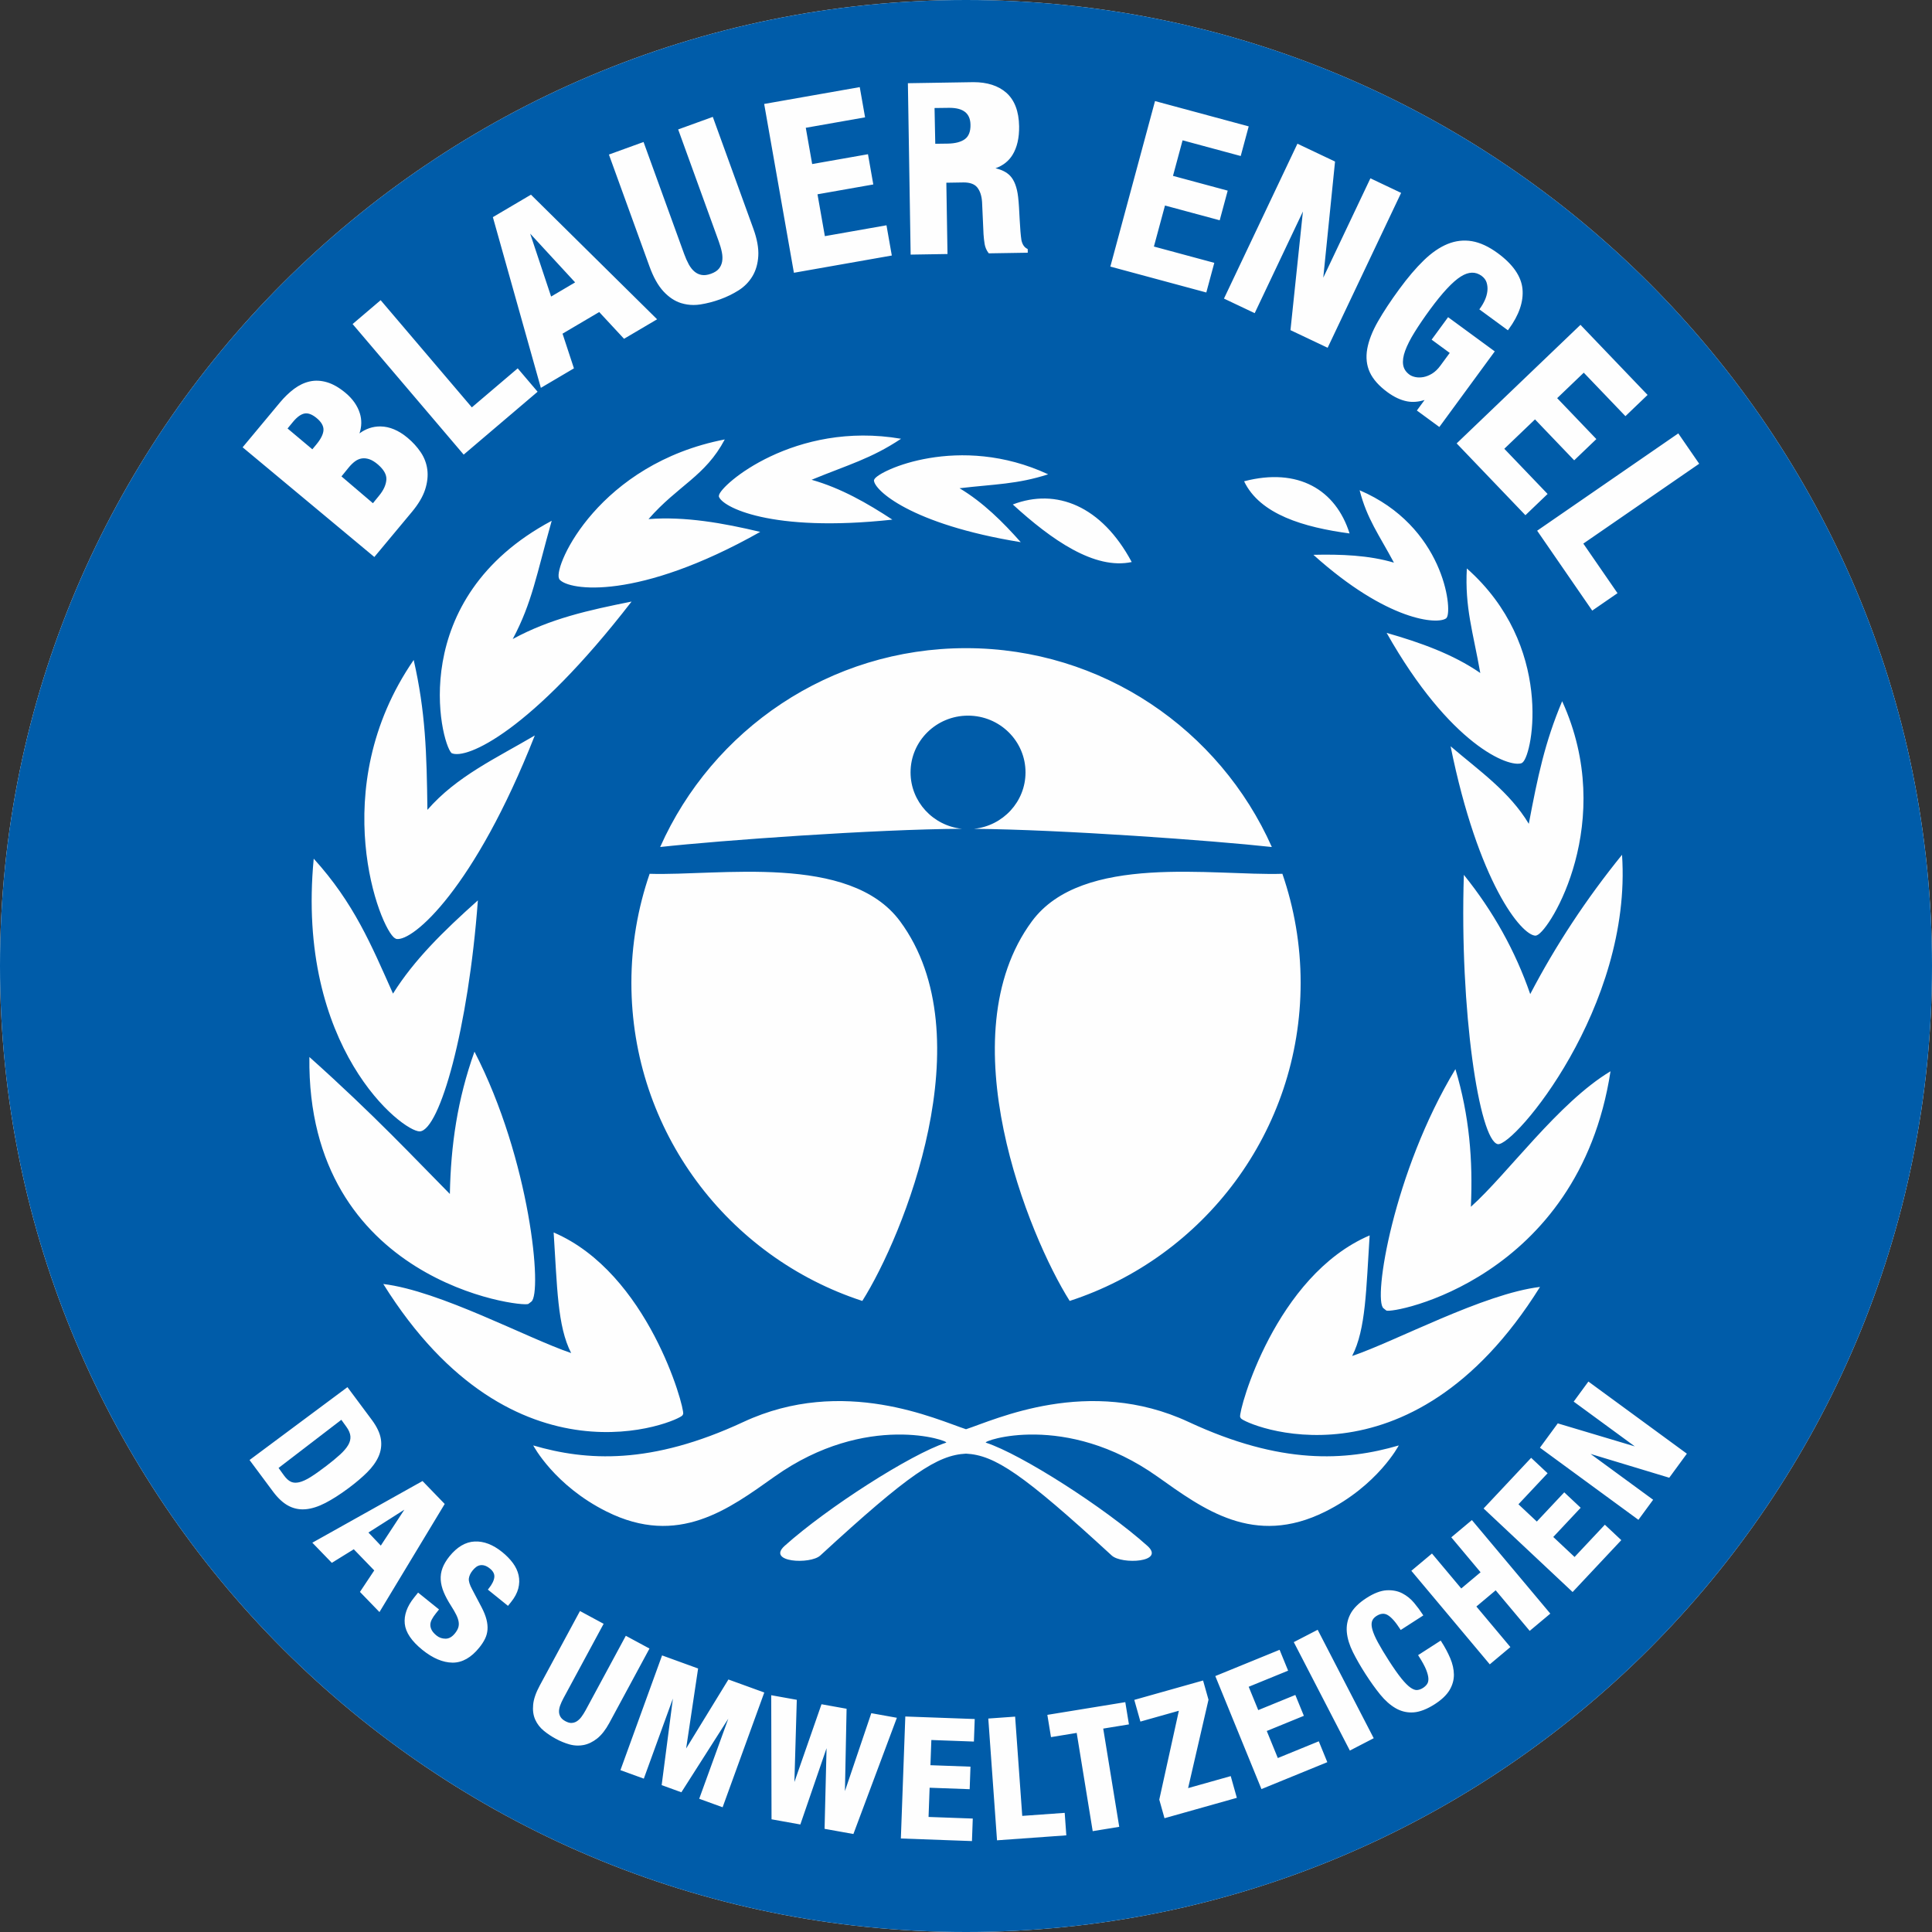 <?xml version="1.0" encoding="UTF-8"?>
<svg width="215px" height="215px" viewBox="0 0 215 215" version="1.1" xmlns="http://www.w3.org/2000/svg" xmlns:xlink="http://www.w3.org/1999/xlink">
    <rect x="0" y="0" width="215" height="215" fill="#333333" stroke="none"/>
    <!-- Generator: Sketch 52.6 (67491) - http://www.bohemiancoding.com/sketch -->
    <title>Group 17</title>
    <desc>Created with Sketch.</desc>
    <g id="Page-1" stroke="none" stroke-width="1" fill="none" fill-rule="evenodd">
        <g id="Group-17" transform="translate(-0.5, 0)">
            <path d="M108,0 C48.629,0 0.5,48.129 0.5,107.5 C0.5,166.871 48.629,215 108,215 C167.371,215 215.5,166.871 215.5,107.5 C215.5,48.129 167.371,0 108,0" id="Fill-1" fill="#FEFEFE"></path>
            <polygon id="Fill-3" fill="#005CA9" points="64.5 31.425 59.5 26 61.829 33"></polygon>
            <path d="M42.718,55.118 C43.196,54.531 43.457,53.945 43.497,53.376 C43.535,52.823 43.213,52.252 42.539,51.677 C42.198,51.387 41.874,51.191 41.575,51.096 C41.28,51.002 41,50.977 40.737,51.021 C40.478,51.066 40.229,51.176 39.998,51.348 C39.759,51.527 39.526,51.756 39.304,52.028 L38.5,53.016 L42,56 L42.718,55.118 Z" id="Fill-5" fill="#005CA9"></path>
            <path d="M105.951,15.982 C106.789,15.971 107.436,15.804 107.874,15.485 C108.305,15.17 108.515,14.629 108.499,13.876 C108.476,12.614 107.707,12 106.153,12 L104.5,12.021 L104.58,16 L105.951,15.982 Z" id="Fill-7" fill="#005CA9"></path>
            <path d="M35.761,46.545 C35.257,46.121 34.8,45.943 34.399,46.016 C33.991,46.09 33.555,46.404 33.103,46.952 L32.5,47.683 L35.258,50 L35.718,49.444 C36.222,48.833 36.485,48.294 36.499,47.843 C36.513,47.405 36.266,46.968 35.761,46.545" id="Fill-9" fill="#005CA9"></path>
            <polygon id="Fill-11" fill="#005CA9" points="42.877 172 45.5 168 41.5 170.546"></polygon>
            <path d="M38.356,161.859 C38.755,161.492 39.057,161.139 39.251,160.806 C39.438,160.488 39.519,160.163 39.496,159.841 C39.472,159.516 39.322,159.158 39.047,158.78 L38.485,158 L31.5,163.358 L32.094,164.182 C32.349,164.535 32.61,164.775 32.875,164.895 C33.028,164.965 33.201,165 33.387,165 C33.513,165 33.649,164.983 33.791,164.952 C34.157,164.868 34.588,164.671 35.075,164.365 C35.573,164.052 36.176,163.624 36.868,163.092 C37.446,162.649 37.947,162.234 38.356,161.859" id="Fill-13" fill="#005CA9"></path>
            <path d="M186.26,164.447 L177.503,161.798 L184.467,166.898 L182.829,169.131 L182.702,169.038 L171.869,161.104 L173.854,158.398 L182.429,160.96 L175.626,155.977 L177.262,153.744 L177.389,153.837 L188.221,161.771 L186.26,164.447 Z M175.505,177.166 L175.39,177.057 L165.6,167.868 L170.892,162.232 L172.722,163.949 L169.478,167.403 L171.523,169.324 L174.575,166.072 L176.404,167.79 L173.353,171.04 L175.724,173.266 L179.094,169.676 L180.924,171.392 L175.505,177.166 Z M170.731,181.49 L166.945,176.976 L164.797,178.779 L168.581,183.292 L166.288,185.214 L157.56,174.804 L159.855,172.882 L163.114,176.771 L165.263,174.967 L162.005,171.079 L164.297,169.159 L173.025,179.569 L170.731,181.49 Z M161.808,188.085 C161.479,188.633 160.929,189.155 160.174,189.643 C159.311,190.197 158.519,190.505 157.823,190.559 C157.731,190.566 157.639,190.569 157.548,190.569 C156.945,190.569 156.368,190.413 155.829,190.106 C155.221,189.759 154.636,189.242 154.092,188.572 C153.556,187.912 153.008,187.145 152.457,186.289 C151.915,185.447 151.445,184.631 151.062,183.863 C150.674,183.085 150.444,182.337 150.38,181.64 C150.314,180.93 150.447,180.249 150.776,179.617 C151.104,178.986 151.708,178.385 152.57,177.83 C153.391,177.302 154.138,177.013 154.795,176.974 C155.457,176.936 156.044,177.048 156.556,177.314 C157.06,177.576 157.499,177.933 157.867,178.373 C158.226,178.804 158.542,179.23 158.805,179.639 L158.89,179.771 L156.375,181.391 L156.29,181.257 C155.782,180.47 155.32,179.954 154.913,179.723 C154.534,179.505 154.125,179.546 153.664,179.842 C153.416,180.002 153.253,180.201 153.182,180.431 C153.106,180.668 153.121,180.978 153.225,181.352 C153.334,181.745 153.545,182.229 153.85,182.788 C154.158,183.358 154.569,184.044 155.074,184.826 C155.613,185.663 156.08,186.328 156.467,186.804 C156.848,187.274 157.189,187.614 157.479,187.813 C157.731,187.986 157.956,188.074 158.155,188.074 L158.203,188.072 C158.42,188.056 158.641,187.977 158.857,187.838 C159.04,187.721 159.19,187.579 159.303,187.42 C159.411,187.27 159.463,187.069 159.458,186.822 C159.453,186.562 159.37,186.228 159.213,185.827 C159.049,185.418 158.775,184.913 158.395,184.323 L158.31,184.19 L160.826,182.571 L160.911,182.703 C161.305,183.313 161.633,183.932 161.889,184.537 C162.152,185.154 162.288,185.767 162.295,186.355 C162.301,186.951 162.137,187.533 161.808,188.085 Z M150.717,194.809 L144.477,182.741 L147.135,181.367 L147.207,181.507 L153.372,193.435 L150.717,194.809 Z M140.88,199.096 L135.743,186.519 L142.898,183.596 L143.847,185.918 L139.459,187.71 L140.522,190.307 L144.649,188.621 L145.599,190.943 L141.471,192.631 L142.7,195.641 L147.259,193.778 L148.208,196.101 L140.88,199.096 Z M130.09,202.337 L129.509,200.267 L131.688,190.378 L127.408,191.584 L126.728,189.169 L134.383,187.012 L134.987,189.152 L134.977,189.192 L132.717,198.988 L137.46,197.652 L138.141,200.069 L130.09,202.337 Z M124.217,173.102 C114.309,163.991 111.195,161.932 108.001,161.767 C104.807,161.932 101.694,163.991 91.786,173.102 C90.67,174.127 85.768,173.862 87.825,172.022 C92.587,167.757 101.839,161.836 105.787,160.544 C106.276,160.386 96.961,157.039 86.692,164.325 C81.607,167.931 75.976,172.181 68.018,168.218 C62.174,165.308 59.84,160.854 59.84,160.854 C65.768,162.586 72.942,163.032 83.231,158.24 C94.362,153.055 104.82,158.02 108.002,159.049 C111.182,158.02 121.639,153.055 132.772,158.24 C143.06,163.032 150.236,162.586 156.161,160.854 C156.161,160.854 153.828,165.308 147.982,168.218 C140.027,172.181 134.397,167.931 129.309,164.325 C119.038,157.039 109.726,160.386 110.214,160.544 C114.161,161.836 123.415,167.757 128.178,172.022 C130.234,173.862 125.332,174.127 124.217,173.102 Z M125.053,203.296 L122.1,203.778 L122.074,203.621 L120.319,192.845 L117.458,193.314 L117.053,190.836 L125.727,189.422 L126.132,191.897 L123.271,192.364 L125.053,203.296 Z M111.452,204.797 L110.481,191.246 L113.467,191.033 L114.259,202.079 L118.984,201.741 L119.164,204.244 L111.452,204.797 Z M108.88,193.808 L104.144,193.634 L104.042,196.438 L108.499,196.6 L108.409,199.108 L103.952,198.945 L103.833,202.196 L108.754,202.375 L108.663,204.882 L100.751,204.594 L101.246,191.018 L108.971,191.299 L108.88,193.808 Z M95.47,204.095 L92.261,203.519 L92.482,194.546 L89.565,203.035 L86.359,202.458 L86.324,188.65 L89.17,189.16 L88.903,198.313 L91.92,189.655 L94.711,190.156 L94.527,199.322 L97.461,190.65 L100.307,191.161 L95.47,204.095 Z M80.915,201.119 L78.311,200.173 L81.548,191.261 L76.325,199.452 L74.132,198.655 L75.383,189.022 L72.146,197.934 L69.544,196.99 L74.178,184.22 L78.188,185.676 L76.856,194.577 L81.561,186.9 L85.552,188.348 L80.915,201.119 Z M66.961,193.46 C66.474,193.848 65.96,194.094 65.435,194.195 C65.226,194.235 65.013,194.254 64.805,194.254 C64.492,194.254 64.172,194.207 63.86,194.12 C63.351,193.973 62.845,193.766 62.359,193.502 C61.875,193.241 61.423,192.939 61.015,192.605 C60.598,192.262 60.278,191.847 60.063,191.372 C59.848,190.893 59.769,190.332 59.831,189.705 C59.888,189.085 60.137,188.364 60.57,187.564 L65.041,179.281 L67.674,180.702 L63.203,188.985 C63.048,189.272 62.924,189.548 62.833,189.803 C62.745,190.05 62.704,190.284 62.71,190.498 C62.717,190.706 62.775,190.898 62.883,191.075 C62.991,191.25 63.17,191.407 63.417,191.54 C63.661,191.671 63.88,191.737 64.073,191.737 C64.308,191.729 64.501,191.669 64.676,191.56 C64.86,191.447 65.034,191.285 65.191,191.076 C65.355,190.858 65.518,190.603 65.673,190.318 L70.143,182.036 L72.777,183.457 L68.306,191.739 C67.897,192.495 67.444,193.074 66.961,193.46 Z M58.176,176.775 C58.045,177.275 57.773,177.786 57.363,178.292 L57.031,178.705 L54.79,176.897 L54.888,176.775 C55.262,176.309 55.472,175.884 55.51,175.513 C55.544,175.161 55.384,174.847 55.019,174.554 C54.806,174.381 54.604,174.269 54.417,174.218 C54.234,174.167 54.061,174.158 53.906,174.191 C53.749,174.223 53.604,174.29 53.474,174.391 C53.335,174.5 53.205,174.629 53.088,174.775 C52.852,175.068 52.714,175.366 52.677,175.66 C52.642,175.952 52.765,176.357 53.042,176.866 L54.09,178.857 C54.351,179.359 54.534,179.816 54.635,180.215 C54.738,180.621 54.778,181.004 54.751,181.357 C54.723,181.714 54.629,182.059 54.468,182.383 C54.313,182.699 54.101,183.024 53.836,183.35 C52.942,184.461 51.947,185.025 50.884,185.025 L50.847,185.024 C49.783,185.012 48.66,184.535 47.508,183.607 C46.304,182.635 45.642,181.657 45.544,180.698 C45.445,179.74 45.798,178.755 46.591,177.772 L47.027,177.229 L49.357,179.106 L49.014,179.533 C48.826,179.766 48.672,179.994 48.557,180.213 C48.449,180.418 48.393,180.621 48.39,180.815 C48.388,181.008 48.439,181.205 48.542,181.402 C48.648,181.602 48.83,181.807 49.082,182.011 C49.371,182.244 49.7,182.359 50.086,182.359 C50.469,182.358 50.807,182.163 51.13,181.764 C51.303,181.549 51.426,181.337 51.493,181.137 C51.558,180.94 51.575,180.728 51.542,180.503 C51.509,180.27 51.421,180.006 51.283,179.721 C51.138,179.424 50.938,179.077 50.69,178.691 C50.348,178.159 50.078,177.655 49.884,177.192 C49.689,176.724 49.575,176.261 49.545,175.816 C49.517,175.366 49.583,174.921 49.745,174.493 C49.904,174.07 50.163,173.637 50.512,173.201 C51.364,172.146 52.31,171.589 53.326,171.544 C54.337,171.496 55.363,171.893 56.383,172.716 C56.855,173.096 57.253,173.505 57.568,173.929 C57.889,174.36 58.105,174.82 58.211,175.296 C58.319,175.775 58.306,176.273 58.176,176.775 Z M40.557,177.154 L42.147,174.763 L39.87,172.408 L37.427,173.919 L35.257,171.677 L47.52,164.815 L49.989,167.366 L42.728,179.397 L40.557,177.154 Z M34.193,167.968 C33.625,167.968 33.083,167.831 32.582,167.562 C31.998,167.248 31.426,166.718 30.881,165.987 L28.27,162.476 L39.166,154.367 L41.88,158.012 C42.447,158.775 42.786,159.498 42.887,160.159 C42.987,160.825 42.899,161.474 42.624,162.089 C42.354,162.695 41.921,163.292 41.341,163.866 C40.769,164.431 40.08,165.014 39.291,165.602 C38.357,166.297 37.485,166.854 36.706,167.257 C35.915,167.665 35.171,167.9 34.5,167.955 C34.396,167.963 34.293,167.968 34.193,167.968 Z M31.653,44.79 C32.152,44.191 32.683,43.68 33.232,43.27 C33.789,42.855 34.378,42.577 34.984,42.445 C35.591,42.312 36.237,42.345 36.898,42.542 C37.556,42.737 38.243,43.132 38.944,43.715 C39.745,44.382 40.285,45.153 40.549,46.008 C40.769,46.722 40.755,47.468 40.506,48.229 C41.202,47.715 41.973,47.455 42.802,47.455 L42.846,47.456 C43.85,47.467 44.863,47.891 45.855,48.719 C46.43,49.197 46.921,49.735 47.315,50.32 C47.716,50.911 47.964,51.564 48.054,52.263 C48.143,52.961 48.06,53.709 47.806,54.49 C47.553,55.268 47.062,56.098 46.346,56.959 L42.158,61.985 L27.5,49.777 L31.653,44.79 Z M42.86,33.405 L53.008,45.333 L58.113,40.991 L60.326,43.594 L52.1,50.592 L39.739,36.061 L42.86,33.405 Z M59.587,21.665 L73.626,35.532 L69.945,37.702 L67.183,34.725 L63.101,37.132 L64.37,40.991 L60.688,43.162 L55.348,24.164 L59.587,21.665 Z M72.116,15.801 L76.631,28.251 C76.789,28.689 76.965,29.082 77.15,29.42 C77.332,29.752 77.545,30.021 77.785,30.222 C78.017,30.418 78.286,30.545 78.586,30.597 C78.885,30.65 79.229,30.605 79.615,30.467 C80.014,30.323 80.311,30.133 80.499,29.904 C80.686,29.675 80.809,29.407 80.862,29.106 C80.916,28.799 80.906,28.456 80.834,28.084 C80.759,27.702 80.642,27.288 80.483,26.855 L75.969,14.404 L79.823,13.007 L84.338,25.456 C84.75,26.59 84.934,27.604 84.886,28.468 C84.837,29.336 84.619,30.1 84.235,30.74 C83.852,31.377 83.334,31.905 82.695,32.31 C82.066,32.707 81.376,33.044 80.645,33.308 C79.914,33.573 79.174,33.765 78.444,33.88 C78.186,33.92 77.926,33.94 77.674,33.94 C77.201,33.94 76.731,33.869 76.278,33.726 C75.582,33.506 74.925,33.068 74.328,32.422 C73.733,31.782 73.211,30.848 72.777,29.649 L68.262,17.199 L72.116,15.801 Z M96.176,9.694 L96.769,13.058 L90.17,14.221 L90.881,18.257 L97.091,17.163 L97.684,20.527 L91.474,21.622 L92.294,26.279 L99.151,25.071 L99.744,28.435 L88.849,30.355 L85.54,11.568 L96.176,9.694 Z M90.817,53.392 C94.076,54.311 97.038,56.011 99.805,57.827 C86.243,59.306 80.792,56.381 80.495,55.239 L80.508,55.134 C80.658,53.971 88.94,46.799 100.772,48.828 C97.45,51.043 94.854,51.73 90.817,53.392 Z M108.831,9.143 C110.368,9.143 111.596,9.538 112.484,10.319 C113.403,11.13 113.884,12.386 113.911,14.053 C113.932,15.338 113.685,16.409 113.175,17.238 C112.749,17.932 112.113,18.431 111.282,18.726 C111.986,18.888 112.532,19.167 112.906,19.559 C113.374,20.048 113.676,20.843 113.801,21.922 C113.842,22.278 113.875,22.664 113.899,23.073 C113.924,23.484 113.948,23.944 113.974,24.453 C114.024,25.434 114.089,26.198 114.167,26.72 C114.27,27.192 114.472,27.504 114.784,27.67 L114.867,27.714 L114.874,28.123 L110.536,28.193 L110.489,28.13 C110.278,27.851 110.139,27.525 110.075,27.16 C110.018,26.814 109.975,26.451 109.951,26.081 L109.788,22.481 C109.743,21.786 109.561,21.235 109.243,20.848 C108.946,20.486 108.442,20.302 107.745,20.302 L105.812,20.334 L105.941,28.268 L101.84,28.334 L101.533,9.26 L108.831,9.143 Z M107.281,54.333 C109.919,55.912 112.106,58.096 114.093,60.335 C101.815,58.344 97.739,54.502 97.757,53.441 L97.795,53.352 C98.212,52.384 107.247,48.177 117.144,52.783 C113.686,53.898 111.232,53.869 107.281,54.333 Z M126.441,62.545 C122.31,63.432 117.54,60.096 113.208,56.14 C118.024,54.291 123.086,56.27 126.441,62.545 Z M124.105,29.514 L129.034,11.248 L139.461,14.064 L138.572,17.362 L132.102,15.615 L131.034,19.572 L137.123,21.215 L136.233,24.514 L130.144,22.871 L128.911,27.436 L135.632,29.25 L134.743,32.549 L124.062,29.666 L124.105,29.514 Z M149.068,17.977 L147.758,30.901 L153.004,19.843 L156.422,21.465 L156.354,21.608 L148.245,38.701 L144.108,36.739 L145.493,23.538 L140.127,34.849 L136.707,33.228 L136.775,33.085 L144.883,15.992 L149.068,17.977 Z M161.59,27.153 C162.479,26.791 163.393,26.686 164.307,26.841 C165.216,26.996 166.179,27.443 167.17,28.169 C168.867,29.413 169.795,30.757 169.928,32.162 C170.059,33.561 169.545,35.063 168.397,36.628 L168.304,36.755 L165.125,34.425 L165.218,34.298 C165.416,34.026 165.594,33.721 165.744,33.387 C165.889,33.061 165.983,32.725 166.021,32.393 C166.059,32.065 166.029,31.746 165.937,31.447 C165.848,31.158 165.66,30.908 165.379,30.701 C164.699,30.203 163.93,30.228 163.067,30.772 C162.162,31.339 161.011,32.574 159.639,34.443 C158.979,35.344 158.404,36.189 157.93,36.953 C157.454,37.714 157.101,38.412 156.875,39.025 C156.654,39.622 156.58,40.152 156.647,40.599 C156.717,41.037 156.946,41.395 157.353,41.693 C157.518,41.814 157.737,41.904 158.005,41.961 C158.276,42.018 158.571,42.019 158.885,41.965 C159.201,41.91 159.528,41.782 159.86,41.582 C160.19,41.384 160.502,41.085 160.79,40.693 L161.831,39.275 L159.817,37.799 L161.649,35.297 L166.843,39.104 L166.749,39.232 L160.676,47.517 L158.174,45.684 L159.032,44.513 C158.352,44.728 157.701,44.779 157.099,44.666 C156.382,44.531 155.645,44.189 154.91,43.649 C153.959,42.953 153.295,42.207 152.938,41.431 C152.577,40.65 152.482,39.772 152.651,38.822 C152.82,37.887 153.221,36.86 153.844,35.771 C154.461,34.691 155.26,33.479 156.224,32.167 C157.157,30.893 158.071,29.819 158.939,28.978 C159.816,28.127 160.709,27.512 161.59,27.153 Z M183.849,43.949 L181.383,46.312 L176.747,41.473 L173.788,44.308 L178.149,48.862 L175.682,51.225 L171.32,46.671 L167.905,49.941 L172.722,54.97 L170.254,57.334 L162.602,49.343 L176.38,36.149 L183.849,43.949 Z M167.177,127.324 C165.123,126.895 162.917,112.442 163.403,97.356 C166.674,101.412 169.134,105.835 170.789,110.626 C173.622,105.199 177.028,100.032 181.006,95.123 C182.155,112.072 168.987,127.595 167.177,127.324 Z M154.769,145.836 L154.461,145.59 C153.273,144.667 155.545,130.42 162.465,118.976 C164.016,124.153 164.42,129.075 164.185,134.296 C168.289,130.625 173.907,122.71 179.724,119.215 C176.166,142.374 155.371,146.257 154.769,145.836 Z M152.92,137.48 C152.524,143.48 152.511,147.913 150.97,150.899 C155.807,149.268 165.591,143.967 171.879,143.214 C157.32,166.544 138.973,158.465 138.582,157.83 L138.505,157.678 C138.34,156.924 142.417,141.969 152.92,137.48 Z M115.334,102.525 C120.954,94.914 135.543,97.482 143.209,97.239 C144.518,101.043 145.24,105.118 145.24,109.365 C145.24,125.904 134.453,139.913 119.538,144.772 C114.985,137.571 105.897,115.313 115.334,102.525 Z M138.948,53.559 C144.977,51.986 149.157,54.514 150.685,59.365 C145.622,58.683 140.716,57.262 138.948,53.559 Z M174.343,78.034 C180.459,91.443 173.007,103.552 171.53,104.081 L171.391,104.125 C169.805,104.115 164.995,98.179 161.927,83.047 C165.119,85.778 168.474,88.089 170.63,91.677 C171.632,86.393 172.406,82.636 174.343,78.034 Z M163.735,63.258 C173.415,71.823 171.087,83.889 169.953,84.837 L169.847,84.921 C168.447,85.476 161.877,82.934 154.81,70.43 C158.497,71.485 162.187,72.788 165.231,74.894 C164.424,70.308 163.5,67.631 163.735,63.258 Z M151.803,54.558 C161.147,58.553 162.149,67.78 161.503,68.722 L161.441,68.805 C160.504,69.522 154.916,69.168 146.659,61.741 C149.709,61.672 152.817,61.78 155.621,62.613 C153.952,59.487 152.632,57.763 151.803,54.558 Z M70.763,109.365 C70.763,105.118 71.485,101.042 72.793,97.239 C80.458,97.484 95.048,94.914 100.666,102.525 C110.105,115.313 101.017,137.571 96.461,144.772 C81.548,139.913 70.763,125.903 70.763,109.365 Z M64.061,150.573 C62.518,147.587 62.507,143.154 62.112,137.153 C72.616,141.644 76.689,156.598 76.527,157.35 L76.447,157.504 C76.059,158.14 57.708,166.219 43.154,142.888 C49.441,143.642 59.22,148.942 64.061,150.573 Z M50.562,132.869 C50.668,127.449 51.398,122.358 53.301,117.032 C59.528,129.097 60.883,143.935 59.622,144.858 L59.297,145.105 C58.662,145.524 34.619,142.707 34.929,117.626 C42.205,124.128 46.668,128.944 50.562,132.869 Z M44.235,110.572 C46.559,106.855 49.804,103.656 53.68,100.198 C52.625,114.461 49.44,125.731 47.227,125.907 C45.288,125.959 33.399,116.609 35.412,95.555 C39.901,100.509 41.812,105.146 44.235,110.572 Z M60.015,81.844 C53.309,98.87 46.461,104.806 44.605,104.49 L44.454,104.41 C42.832,103.488 36.624,87.83 46.538,73.444 C47.853,79.212 47.984,83.755 48.064,90.124 C51.322,86.381 55.723,84.374 60.015,81.844 Z M85.1,59.191 C71.481,66.871 63.793,65.727 62.756,64.48 L62.701,64.349 C62.135,62.885 67.191,51.611 81.155,48.902 C78.986,53.011 75.954,54.011 72.67,57.767 C76.742,57.452 80.988,58.208 85.1,59.191 Z M70.785,66.944 C59.625,81.376 52.39,84.59 50.747,83.808 C49.51,82.576 45.639,66.624 61.896,57.954 C60.191,63.992 59.716,67.061 57.56,71.113 C61.754,68.834 65.988,67.907 70.785,66.944 Z M108.226,79.639 C104.695,79.639 101.83,82.465 101.83,85.953 C101.83,89.212 104.333,91.894 107.545,92.23 C97.889,92.281 80.664,93.521 73.966,94.258 C79.763,81.224 92.817,72.129 108.002,72.129 C123.186,72.129 136.239,81.224 142.035,94.259 C135.438,93.533 118.616,92.317 108.887,92.234 C112.109,91.907 114.623,89.219 114.623,85.953 C114.623,82.465 111.758,79.639 108.226,79.639 Z M187.266,48.23 L189.592,51.606 L176.698,60.493 L180.502,66.011 L177.688,67.95 L177.6,67.82 L171.56,59.058 L187.266,48.23 Z M108.002,0 C48.631,0 0.5,48.129 0.5,107.499 C0.5,166.87 48.631,215 108.002,215 C167.371,215 215.5,166.87 215.5,107.499 C215.5,48.129 167.371,0 108.002,0 Z" id="Fill-15" fill="#005CA9"></path>
        </g>
    </g>
</svg>